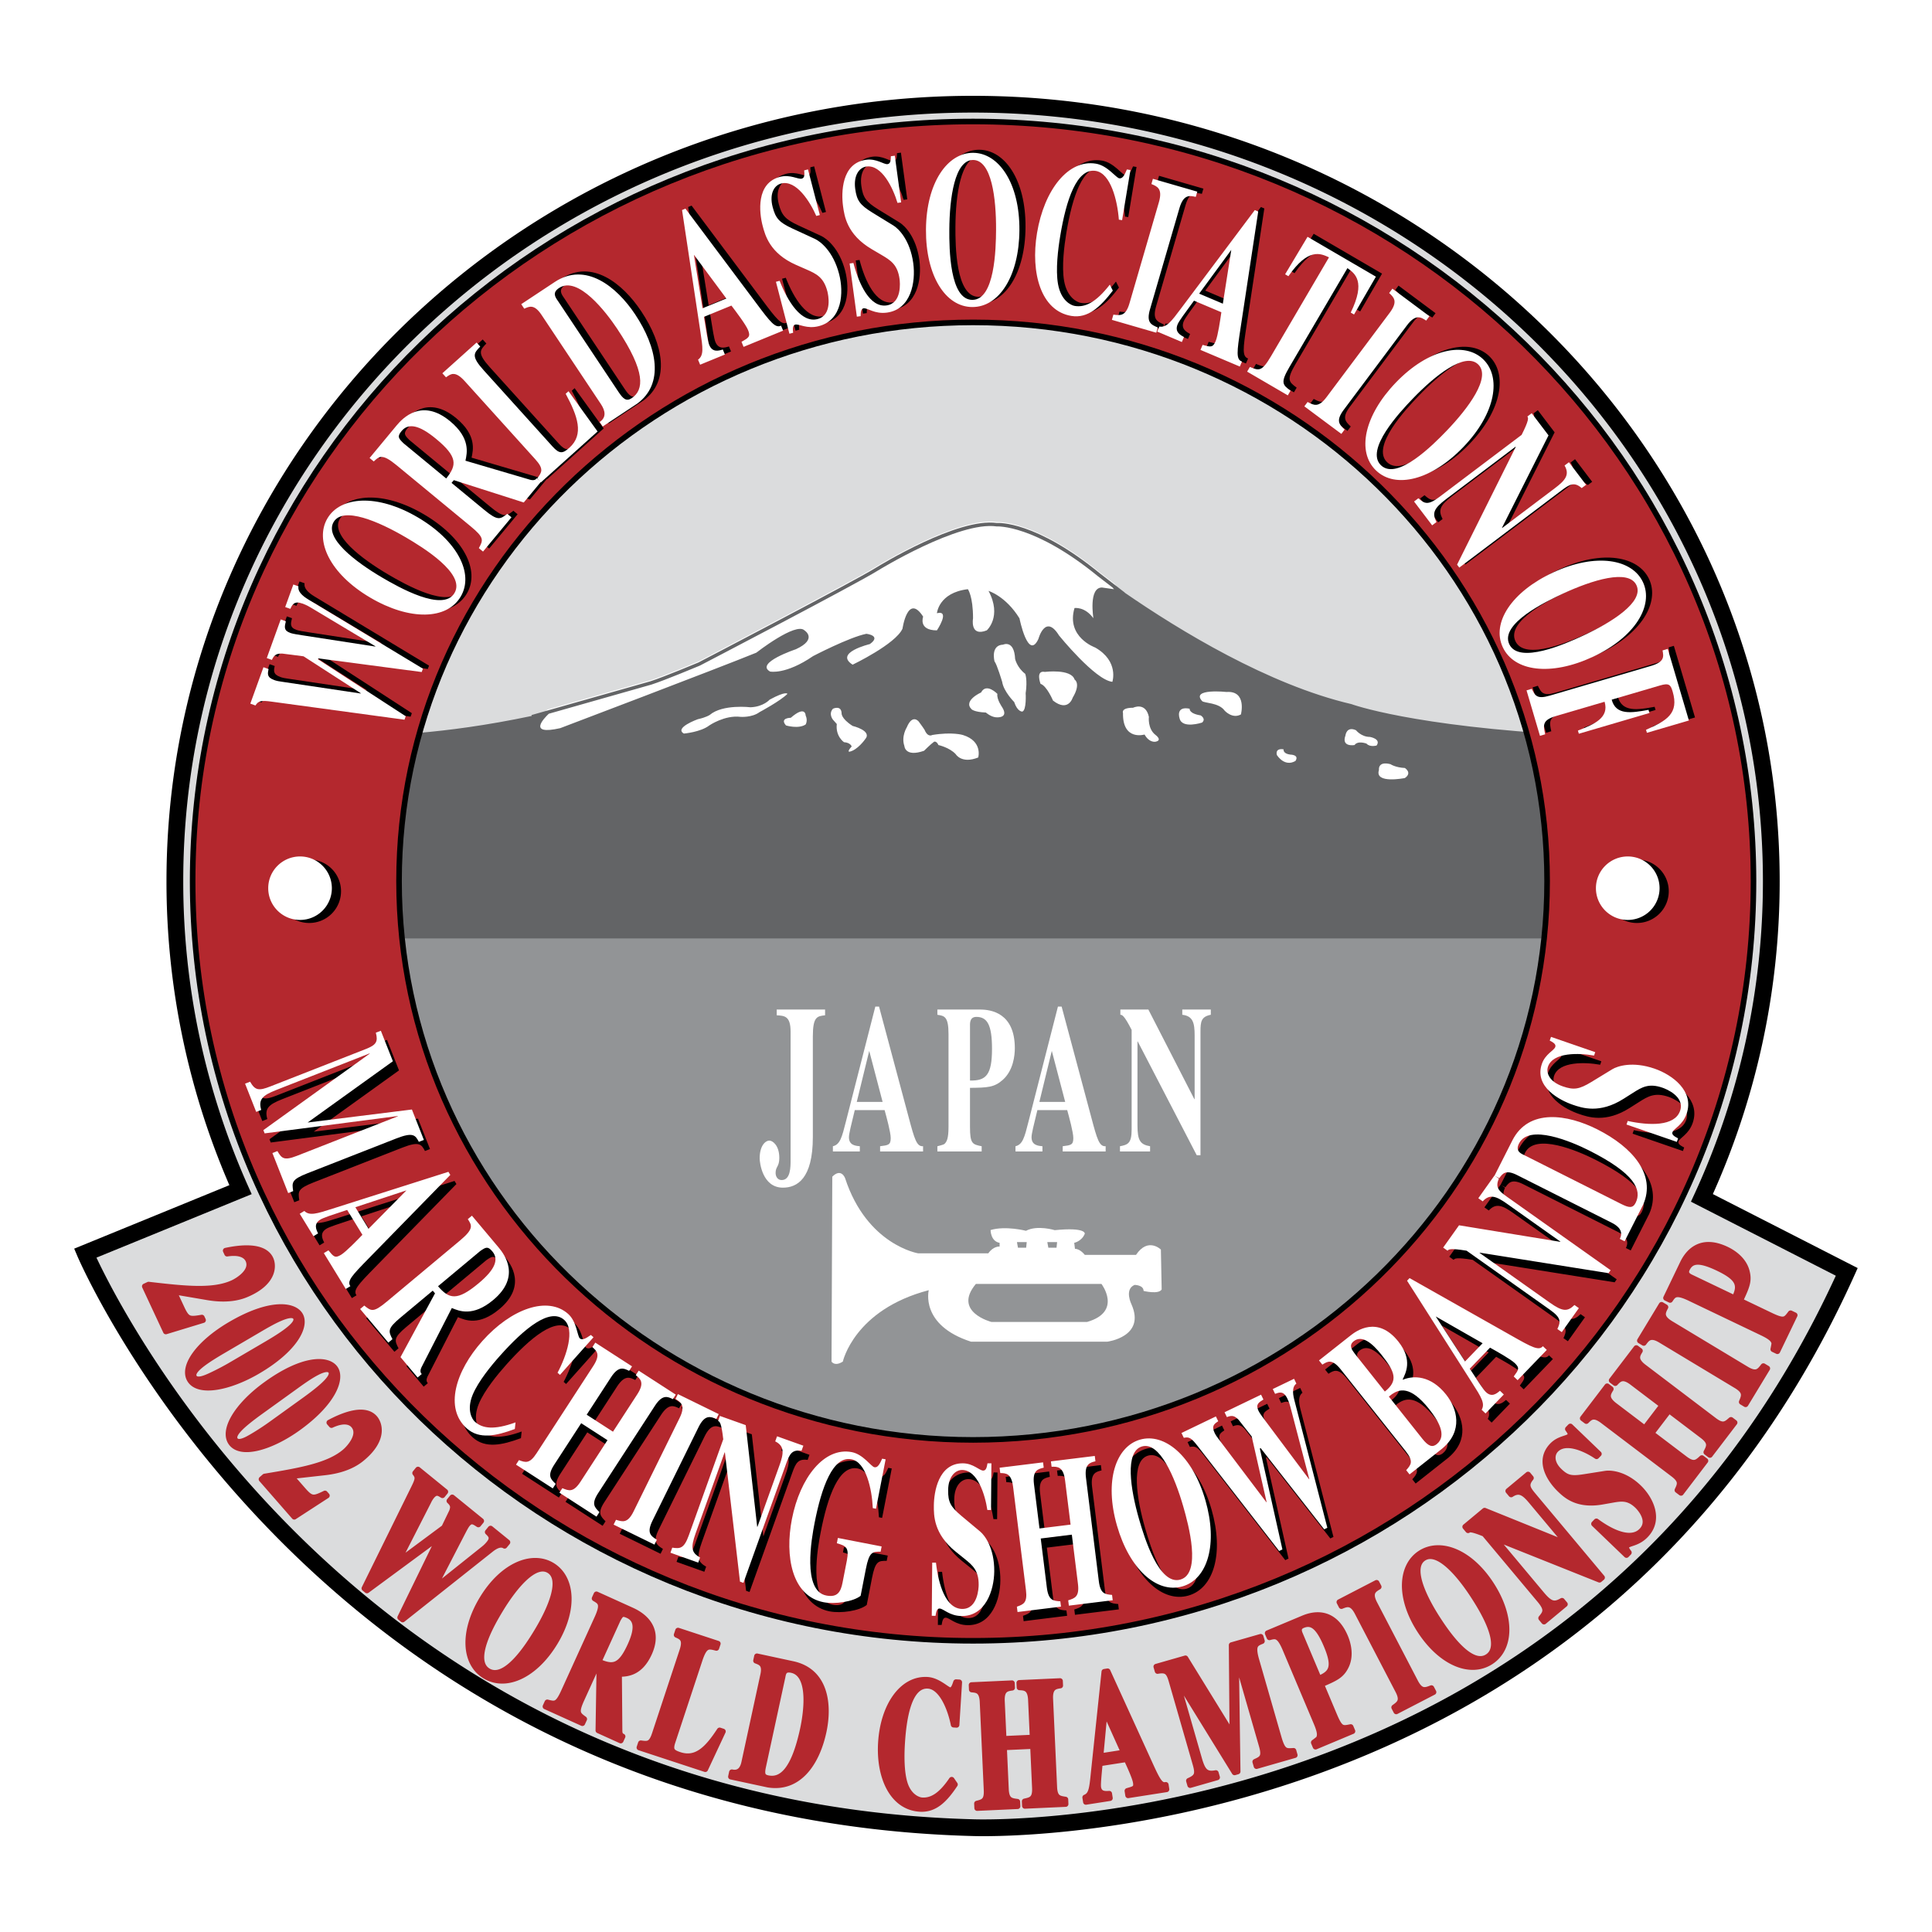 <svg xmlns="http://www.w3.org/2000/svg" width="2500" height="2500" viewBox="0 0 192.756 192.756"><g fill-rule="evenodd" clip-rule="evenodd"><path fill="#fff" d="M0 0h192.756v192.756H0V0z"/><path d="M169.801 119.514a75.331 75.331 0 0 0 6.922-31.602c0-42.742-35.727-77.516-79.639-77.516-43.913 0-79.638 34.773-79.638 77.516a75.318 75.318 0 0 0 6.549 30.781L8.504 125.03s23.711 55.605 88.576 57.316c0 0 61.09 2.396 87.172-55.449l-14.451-7.383z" fill="#dbdcdd" stroke="#000" stroke-width="1.672" stroke-miterlimit="2.613"/><path d="M73.875 71.348c-1.579-.191-3.109.859-3.109.859-.861.667-2.535.811-2.535.811-1.005-.573 1.387-1.432 1.387-1.432.861-.19 1.195-.429 1.195-.429 1.292-1.097 4.065-.763 4.065-.763 1.292-.048 1.913-.763 1.913-.763 1.674-.906 1.77-.573 1.77-.573-.717.716-2.773 1.813-2.773 1.813-.766.572-1.913.477-1.913.477zm6.503.763c-.717.477-1.96.095-1.96.095-.669-.763.478-.764.478-.764 1.482-1.288 1.482-.238 1.482-.238.24.525 0 .907 0 .907zm5.932 1.479s-.766 1.097-1.579 1.24c0 0-.239 0 .239-.525 0 0-.096-.381-.766-.429 0 0-.86-.572-.717-1.812l-.382-.429s-.479-.572 0-1.097c0 0 .812-.381.86.429 0 0-.095.525 1.101 1.288 0-.001 2.008.476 1.244 1.335zm11.288 1.812c-1.674.668-2.249-.333-2.249-.333-.623-.668-1.722-.907-1.722-.907-.192-.429-.431-.334-.431-.334-.335.239-1.004.907-1.004.907-1.913.667-1.961-.477-1.961-.477-.335-.954.239-1.861.239-1.861.574-1.383 1.196-.572 1.196-.572.191.239.574.812.574.812.335.811.766.524.766.524 2.009-.334 3.061 0 3.061 0 2.007.619 1.531 2.241 1.531 2.241zm1.769-4.006c-.527-.048-1.006-.478-1.006-.478-1.195-.047-1.434-.334-1.434-.334-.861-.858.956-1.669.956-1.669.527-1.001 1.627.144 1.627.144-.096.525.479 1.335.479 1.335.716 1.145-.622 1.002-.622 1.002zm2.631-.573s-.479.047-.814-.954c0 0-1.051-1.05-1.195-2.003 0 0-.525-1.765-.766-2.051 0 0-.43-1.622.861-1.67 0 0 1.1-.524 1.195 1.432 0 0 .191.858 1.004 1.479 0 0 .24.524.049 1.956 0-.002.096 1.668-.334 1.811zm5.022-1.384s-.432 1.479-1.961.286c0 0-.623-1.478-1.244-1.669 0 0-.525-1.383.43-1.192 0 0 2.631-.334 2.965.763-.001 0 .669.382-.19 1.812zm2.072-7.917c-.857-1.198-1.889-1.027-1.889-1.027-.857 2.91 2.061 3.937 2.061 3.937 2.402 1.369 1.717 3.423 1.717 3.423-1.717-.171-5.32-4.621-5.32-4.621-1.373-2.225-2.059.342-2.059.342-1.031 2.225-1.889-2.053-1.889-2.053-1.371-2.225-3.088-2.738-3.088-2.738 1.373 2.567-.174 3.936-.174 3.936-1.714.685-1.371-1.198-1.371-1.198 0-2.225-.515-2.909-.515-2.909-2.917.342-3.089 2.396-3.089 2.396 1.373-.342 0 1.711 0 1.711-1.888 0-1.373-1.369-1.373-1.369-1.545-2.396-2.06 1.198-2.06 1.198-.687 1.541-4.976 3.595-4.976 3.595-1.888-1.199 1.716-2.054 1.716-2.054 1.201-.856-.343-1.027-.343-1.027-1.716.342-5.319 2.225-5.319 2.225-2.746 1.882-4.29 1.54-4.29 1.54-1.544-.856 2.574-2.225 2.574-2.225 2.23-1.027.857-1.882.857-1.882-.857-.855-4.805 2.225-4.805 2.225-3.775 1.541-19.562 7.53-19.562 7.53-3.302.749-1.616-.991-1.141-1.438l10.241-2.908c1.318-.422 4.685-1.832 4.827-1.891.168-.087 15.473-8.062 17.738-9.468.08-.049 8.086-4.972 11.882-4.42.074-.001 3.777-.201 10.105 4.975l1.439 1.108c.104.113.162.181.162.181l-1.201-.171c-1.369-.003-.855 3.077-.855 3.077zm6.201 12.306s-.621.144-1.1-.716c0 0-2.201.668-2.152-2.146 0 0-.24-.524 1.004-.524 0 0 1.244-.621 1.578.906 0 0-.143 1.192.67 1.812 0 0 .717.525 0 .668zm4.639-1.908s-2.008.668-2.248-.43c0 0-.43-1.24 1.006-.954 0 0-.096.478 1.1.668-.001.001.571.335.142.716zm3.875-.811c-.861.477-1.627-.382-1.627-.382-.574-.811-2.055-.737-2.248-.954-1.146-1.288 2.439-.906 2.439-.906 2.057-.143 1.436 2.242 1.436 2.242zm5.451 4.627s-.955.715-1.863-.573c0 0-.24-.715.668-.572 0 0-.094.429.67.524-.001 0 .908.001.525.621zm8.084-1.526s-.67.191-1.004-.191c0 0-.861-.334-1.197.143 0 0-1.338.239-.906-.954 0 0 .096-.954 1.051-.524 0 0 .525.667 1.387.667-.001 0 1.147.191.669.859zm2.822 3.243s-3.062.62-2.584-.811c0 0-.143-.906 1.148-.572 0 0 .479.334 1.436.381 0 .001.766.478 0 1.002z" fill="#fff" stroke="#fff" stroke-width=".557" stroke-miterlimit="2.613"/><path d="M156.969 73.331c-16.131-.856-22.137-3.081-22.137-3.081-8.27-1.929-17.143-7.341-22.625-11.123l.008-.012-2.451-1.89c-6.451-5.274-10.152-5.059-10.307-5.046-3.884-.568-11.745 4.264-12.077 4.469-2.254 1.399-17.548 9.369-17.702 9.449-.021.009-3.482 1.458-4.781 1.873l-11.869 3.371.025.087c-9.224 1.947-15.346 1.901-15.346 1.901-9.267 42.956 30.03 63.835 30.03 63.835 28.657 17.114 58.859.514 58.859.514 36.549-21.22 30.373-64.347 30.373-64.347zm-83.094-1.812c-1.579-.191-3.109.858-3.109.858-.861.668-2.535.811-2.535.811-1.005-.573 1.387-1.431 1.387-1.431.861-.191 1.195-.43 1.195-.43 1.292-1.097 4.065-.763 4.065-.763 1.292-.047 1.913-.763 1.913-.763 1.674-.906 1.77-.572 1.77-.572-.717.715-2.773 1.813-2.773 1.813-.766.572-1.913.477-1.913.477zm6.503.763c-.717.477-1.96.095-1.96.095-.669-.763.478-.763.478-.763 1.482-1.288 1.482-.238 1.482-.238.24.524 0 .906 0 .906zm5.932 1.479s-.766 1.097-1.579 1.24c0 0-.239 0 .239-.525 0 0-.096-.381-.766-.429 0 0-.86-.572-.717-1.813l-.382-.429s-.479-.572 0-1.097c0 0 .812-.382.86.429 0 0-.095.525 1.101 1.289 0-.001 2.008.476 1.244 1.335zm11.288 1.812c-1.674.668-2.249-.334-2.249-.334-.623-.667-1.722-.906-1.722-.906-.192-.43-.431-.334-.431-.334-.335.238-1.004.906-1.004.906-1.913.668-1.961-.477-1.961-.477-.335-.954.239-1.86.239-1.86.574-1.383 1.196-.572 1.196-.572.191.238.574.811.574.811.335.811.766.524.766.524 2.009-.333 3.061 0 3.061 0 2.007.62 1.531 2.242 1.531 2.242zm1.769-4.007c-.527-.047-1.006-.477-1.006-.477-1.195-.047-1.434-.334-1.434-.334-.861-.858.956-1.669.956-1.669.527-1.002 1.627.143 1.627.143-.096.525.479 1.335.479 1.335.716 1.145-.622 1.002-.622 1.002zm2.631-.572s-.479.048-.814-.954c0 0-1.051-1.049-1.195-2.003 0 0-.525-1.765-.766-2.051 0 0-.43-1.622.861-1.67 0 0 1.1-.524 1.195 1.432 0 0 .191.858 1.004 1.479 0 0 .24.524.049 1.956 0-.002.096 1.669-.334 1.811zm5.022-1.383s-.432 1.479-1.961.286c0 0-.623-1.479-1.244-1.669 0 0-.525-1.383.43-1.192 0 0 2.631-.334 2.965.763-.001-.001.669.381-.19 1.812zm2.072-7.918c-.857-1.198-1.889-1.027-1.889-1.027-.857 2.909 2.061 3.936 2.061 3.936 2.402 1.369 1.717 3.423 1.717 3.423-1.717-.171-5.32-4.621-5.32-4.621-1.373-2.225-2.059.342-2.059.342-1.031 2.225-1.889-2.054-1.889-2.054-1.371-2.225-3.088-2.738-3.088-2.738 1.373 2.567-.174 3.937-.174 3.937-1.714.684-1.371-1.198-1.371-1.198 0-2.225-.515-2.909-.515-2.909-2.917.342-3.089 2.396-3.089 2.396 1.373-.342 0 1.712 0 1.712-1.888 0-1.373-1.369-1.373-1.369-1.545-2.396-2.06 1.198-2.06 1.198-.687 1.541-4.976 3.594-4.976 3.594-1.888-1.198 1.716-2.054 1.716-2.054 1.201-.856-.343-1.027-.343-1.027-1.716.342-5.319 2.225-5.319 2.225-2.746 1.882-4.29 1.541-4.29 1.541-1.544-.855 2.574-2.225 2.574-2.225 2.23-1.027.857-1.882.857-1.882-.857-.855-4.805 2.225-4.805 2.225-3.775 1.54-19.562 7.53-19.562 7.53-3.302.748-1.616-.991-1.141-1.438l10.241-2.909c1.318-.422 4.685-1.831 4.827-1.891.168-.087 15.473-8.062 17.737-9.468.08-.05 8.086-4.972 11.882-4.42.074-.001 3.777-.202 10.105 4.975l1.439 1.109c.104.112.162.181.162.181l-1.201-.171c-1.368-.003-.854 3.077-.854 3.077zm6.201 12.306s-.621.144-1.1-.715c0 0-2.201.668-2.152-2.147 0 0-.24-.524 1.004-.524 0 0 1.244-.62 1.578.907 0 0-.143 1.192.67 1.812 0-.001.717.524 0 .667zm4.639-1.908s-2.008.668-2.248-.429c0 0-.43-1.24 1.006-.954 0 0-.096.477 1.1.668-.001 0 .571.333.142.715zm3.875-.811c-.861.478-1.627-.382-1.627-.382-.574-.811-2.055-.737-2.248-.954-1.146-1.288 2.439-.906 2.439-.906 2.057-.142 1.436 2.242 1.436 2.242zm5.451 4.627s-.955.715-1.863-.572c0 0-.24-.716.668-.573 0 0-.094.43.67.525-.001 0 .908 0 .525.62zm8.084-1.526s-.67.191-1.004-.19c0 0-.861-.334-1.197.143 0 0-1.338.239-.906-.954 0 0 .094-.954 1.051-.525 0 0 .525.668 1.387.668-.001-.001 1.147.19.669.858zm2.822 3.244s-3.062.62-2.584-.811c0 0-.143-.906 1.148-.572 0 0 .479.334 1.436.381 0 0 .766.477 0 1.002z" fill="#636466"/><path d="M37.967 93.629h121.681s1.219 43.19-55.809 56.877c.001 0-65.567 1.825-65.872-56.877z" fill="#929496"/><path d="M19.22 87.912c0 41.791 34.929 75.79 77.864 75.79 42.934 0 77.863-33.999 77.863-75.79 0-41.79-34.93-75.789-77.863-75.789-42.935 0-77.864 34-77.864 75.789zm20.592 0c0-30.738 25.692-55.746 57.272-55.746s57.271 25.007 57.271 55.746-25.691 55.747-57.271 55.747c-31.581 0-57.272-25.008-57.272-55.747z" fill="#b4282e" stroke="#000" stroke-width=".557" stroke-miterlimit="2.613"/><path d="M30.389 58.194c-.095.455.297.903 1 1.323l11.415 6.893-.12.333-10.318-1.362-.031.087 8.755 5.687-.125.346-13.253-1.802c-1.057-.143-1.306-.092-1.617.382l-.511-.183 1.312-3.633.511.183c-.099.467-.183.828.573 1.1.226.081.463.125.706.156l7.912 1.181.009-.024-5.713-3.687-2.119-.272c-.508 0-.781.055-1.037.633l-.511-.184 1.392-3.855.512.184c-.131.553-.24.919.455 1.169.246.088.771.166 1.187.231l7.286 1.123.009-.024-6.456-3.869c-.191-.11-.398-.241-.828-.395-.838-.301-1.015.124-1.207.529l-.511-.184.812-2.249.511.183zM33.897 51.777c.936-1.584 4.478-.067 7.212 1.539 1.629.957 5.989 3.61 4.845 5.545-1.143 1.935-5.583-.582-7.212-1.539-2.733-1.606-5.782-3.961-4.845-5.545zm-.618-.363c-1.291 2.184.198 5.513 4.28 7.911 3.932 2.311 7.643 2.219 9.013-.101 1.371-2.32-.348-5.601-4.28-7.911-4.082-2.398-7.723-2.084-9.013.101zM40.856 43.911c-.478-.479-.645-.651-.184-1.208.672-.81 1.736-.631 3.427.765 2.177 1.795 2.108 2.626 1.026 3.966l-4.269-3.523zm13.313 3.499c-.101.121-.244.259-.662.152l-6.459-1.902c.168-.782.513-2.252-1.546-3.952-2.812-2.32-4.726-.285-5.314.424l-2.703 3.259.419.345c.545-.521.838-.808 2.279.38l7.401 6.105c1.356 1.119 1.239 1.363.801 2.161l.419.346 2.836-3.421-.418-.346c-.705.543-.94.725-2.279-.38l-3.282-2.708.227-.273 6.979 2.229 1.721-2.075-.419-.344z"/><path d="M60.231 42.744l-5.657 5.08-.363-.402c.446-.605.696-.917-.191-1.899l-7.037-7.795c-.96-1.063-1.391-.735-1.875-.387l-.364-.403 3.416-3.068.364.403c-.642.664-.931.953.349 2.37l6.863 7.601c.698.774 1.03.708 1.685.12 1.478-1.327.819-3.156-.374-5.38l.284-.255 2.9 4.015zM56.276 29.725c-.275-.39-.586-.833.116-1.299 1.887-1.25 4.699 2.429 5.793 4.072 2.872 4.315 2.677 6.11 1.448 6.924-.527.349-.842.09-1.323-.633l-6.034-9.064zm4.464 12.523l3.467-2.296c2.668-1.975 1.979-5.576-.232-8.898-1.851-2.78-4.941-5.261-8.013-3.227l-3.347 2.215.301.452c.476-.211.983-.494 1.716.606l5.926 8.901c.444.668.574 1.337-.118 1.795l.3.452zM70.704 30.452l-.863-5.34 3.238 4.366-2.375.974zm7.833 1.733c-.567.28-1.043-.322-2.476-2.242L69 20.513l-.341.14 1.824 12.093c.254 1.653.364 2.404-.228 2.834l.207.501 2.473-1.014-.207-.501c-.43.13-1.04.31-1.354-.452-.132-.321-.276-1.223-.529-2.806l2.741-1.124c.435.572 1.436 1.895 1.659 2.436.272.662.062.771-.652 1.182l.207.5 3.946-1.618-.209-.499zM82.05 21.241c-.61-1.409-2.001-3.625-3.506-3.236-.663.171-1.201.981-.847 2.345.294 1.133.656 1.532 1.955 2.137l2.272 1.048c.526.245 1.811 1.211 2.404 3.499.479 1.846.321 4.596-2.024 5.201-1.211.312-1.971-.253-2.366-.151-.268.069-.234.463-.198.812l-.369.096-1.344-5.183.37-.096c.805 2.054 2.159 4.234 3.778 3.815 1.53-.395 1.054-2.488.984-2.761-.365-1.406-1.095-1.755-2.092-2.191l-1.029-.451c-2.626-1.158-3.094-2.962-3.345-3.928-.333-1.28-.677-4.235 1.745-4.86 1.021-.263 1.799.275 2.169.179.293-.076.275-.406.236-.822l.383-.099 1.181 4.553-.357.093zM90.152 19.938c-.439-1.472-1.558-3.836-3.098-3.627-.678.091-1.31.833-1.119 2.229.157 1.16.47 1.599 1.688 2.353l2.131 1.309c.493.305 1.654 1.417 1.972 3.757.256 1.891-.226 4.602-2.627 4.926-1.24.167-1.926-.483-2.331-.429-.274.037-.287.433-.292.783l-.378.051-.72-5.305.378-.05c.556 2.133 1.643 4.458 3.3 4.234 1.565-.211 1.342-2.347 1.304-2.625-.195-1.439-.878-1.872-1.817-2.423l-.968-.569c-2.47-1.46-2.721-3.307-2.855-4.295-.179-1.31-.17-4.285 2.309-4.621 1.044-.141 1.754.485 2.132.434.301-.041.322-.371.332-.789l.392-.053.633 4.661-.366.049zM97.699 15.656c1.844.012 2.307 3.829 2.287 6.993-.012 1.886-.123 6.978-2.375 6.964-2.252-.014-2.298-5.107-2.288-6.993.021-3.164.533-6.975 2.376-6.964zm.006-.715c-2.543-.016-4.682 2.939-4.712 7.664-.029 4.551 1.914 7.706 4.612 7.723 2.701.017 4.684-3.113 4.711-7.664.032-4.724-2.07-7.707-4.611-7.723zM111.639 28.691c-1.242 1.619-2.479 2.798-4.143 2.524-3.027-.5-4.084-4.276-3.42-8.274.719-4.341 3.143-7.368 5.871-6.917 1.17.193 1.996 1.406 2.334 1.461.352.058.543-.372.762-.885l.35.058-.828 5.003-.326-.054c-.146-1.935-.822-4.617-2.303-4.861-1.898-.313-2.947 2.875-3.547 6.489-.211 1.282-.475 3.348-.221 4.796.291 1.629 1.264 2.119 1.666 2.186 1.014.167 2.096-.313 3.504-2.124l.301.598zM115.969 32.89l-4.426-1.281.152-.521c.713.093 1.23.153 1.605-1.138l2.932-10.073c.4-1.374-.184-1.587-.746-1.818l.152-.52 4.426 1.281-.152.52c-.605-.13-1.219-.285-1.631 1.13l-2.932 10.073c-.387 1.333.1 1.541.771 1.826l-.151.521zM120.25 28.993l3.203-4.365-.838 5.366-2.365-1.001zm4.271 6.776c-.6-.207-.506-.967-.143-3.333l1.764-11.638-.338-.144-7.346 9.792c-1 1.342-1.459 1.949-2.182 1.831l-.213.498 2.461 1.042.213-.499c-.395-.215-.951-.521-.629-1.278.135-.319.678-1.055 1.629-2.348l2.727 1.155c-.102.709-.342 2.35-.57 2.889-.281.658-.508.586-1.303.367l-.211.499 3.928 1.663.213-.496zM129.096 39.142l-4.059-2.368.275-.467c.895.372 1.189.494 2.111-1.078l5.781-9.858c-.84-.389-2.064-.979-4.047 1.882l-.33-.192 2.238-3.74 6.822 3.979-2.184 3.773-.328-.192c1.527-3.125.41-3.902-.33-4.435l-5.781 9.859c-.934 1.59-.682 1.787.105 2.37l-.273.467zM134.438 42.987l-3.693-2.751.326-.434c.635.338 1.098.575 1.904-.502l6.291-8.405c.857-1.146.387-1.55-.059-1.963l.326-.434 3.693 2.75-.326.434c-.521-.334-1.041-.694-1.926.487l-6.291 8.405c-.832 1.112-.449 1.478.08 1.98l-.325.433zM148.082 36.049c1.332 1.273-.965 4.362-3.162 6.645-1.309 1.36-4.9 4.98-6.525 3.425-1.625-1.555 1.852-5.284 3.162-6.645 2.195-2.283 5.195-4.699 6.525-3.425zm.496-.517c-1.834-1.755-5.424-1.076-8.705 2.333-3.158 3.284-3.924 6.906-1.977 8.771 1.949 1.864 5.547.951 8.705-2.333 3.282-3.409 3.813-7.016 1.977-8.771zM142.125 49.407c.598.537.941.738 2.086-.125l8.213-6.199c.75-1.489.676-1.696.572-1.832l.432-.327 1.678 2.21-4.641 9.219.016.021 5.25-3.962c1.041-.785 1.516-1.343.977-2.269l.434-.327 1.709 2.252-.434.326c-.729-.636-1.174-.398-2.006.229l-10.207 7.703-.223-.293 5.855-11.749-.016-.021-6.932 5.231c-1.246.941-1.41 1.41-.961 2.29l-.432.326-1.805-2.377.435-.326zM163.883 58.085c.775 1.668-2.488 3.715-5.365 5.048-1.713.794-6.379 2.869-7.328.832-.947-2.037 3.65-4.254 5.365-5.048 2.877-1.333 6.55-2.499 7.328-.832zm.65-.301c-1.072-2.299-4.664-2.966-8.961-.976-4.139 1.917-6.17 5.016-5.033 7.458 1.139 2.442 4.822 2.893 8.961.976 4.297-1.99 6.104-5.159 5.033-7.458zM167.002 64.436l2.109 7.145-4.189 1.23-.09-.302c2.088-.914 3.299-1.64 2.66-3.808-.201-.68-.352-.882-1.248-.619l-4.836 1.42c.42 1.575 1.955 1.329 3.676 1.016l.092.315-7.045 2.069-.094-.315c1.67-.641 3.131-1.29 2.662-2.876l-4.855 1.426c-1.377.404-1.27.92-1.072 1.82l-.521.153-1.338-4.536.52-.153c.338.682.516 1.054 1.809.674l10.088-2.963c1.377-.404 1.266-.933 1.152-1.543l.52-.153z"/><path d="M29.779 58.498c-.095.455.297.903 1 1.323l11.415 6.893-.12.334-10.318-1.361-.032.086 8.756 5.687-.125.346-13.254-1.803c-1.057-.142-1.306-.092-1.616.383l-.511-.184 1.312-3.633.511.184c-.1.467-.184.827.573 1.1.225.081.462.125.705.156l7.912 1.181.009-.025-5.713-3.686-2.119-.272c-.508-.001-.782.054-1.037.632l-.511-.184 1.392-3.855.512.184c-.131.554-.24.919.455 1.169.246.087.772.165 1.187.23l7.285 1.124.009-.025-6.455-3.869c-.191-.111-.398-.241-.828-.396-.838-.301-1.015.125-1.207.53l-.511-.183.812-2.249.512.183zM33.287 52.081c.936-1.584 4.479-.067 7.212 1.539 1.629.957 5.989 3.609 4.846 5.545-1.143 1.935-5.583-.582-7.212-1.539-2.735-1.606-5.782-3.96-4.846-5.545zm-.619-.363c-1.29 2.185.199 5.514 4.28 7.912 3.932 2.31 7.643 2.218 9.013-.101 1.371-2.32-.349-5.602-4.28-7.912-4.081-2.398-7.723-2.083-9.013.101zM40.247 44.215c-.478-.479-.645-.651-.184-1.208.672-.81 1.736-.63 3.427.765 2.177 1.795 2.109 2.625 1.026 3.965l-4.269-3.522zm13.312 3.499c-.101.122-.243.259-.662.152l-6.459-1.902c.168-.781.514-2.252-1.546-3.951-2.813-2.32-4.726-.285-5.314.423l-2.703 3.259.418.345c.545-.522.839-.808 2.279.38l7.401 6.105c1.356 1.119 1.239 1.363.802 2.161l.418.345 2.837-3.42-.418-.346c-.705.543-.939.725-2.279-.38l-3.282-2.707.227-.273 6.978 2.228 1.721-2.075-.418-.344z" fill="#fff"/><path d="M59.621 43.048l-5.656 5.08-.364-.402c.446-.605.696-.917-.191-1.899l-7.038-7.795c-.959-1.063-1.391-.734-1.874-.388l-.364-.402 3.416-3.067.364.402c-.642.664-.93.952.349 2.369l6.864 7.602c.698.773 1.029.708 1.686.12 1.478-1.328.819-3.156-.375-5.381l.284-.254 2.899 4.015zM55.667 30.029c-.275-.39-.587-.834.116-1.299 1.887-1.25 4.699 2.429 5.793 4.072 2.873 4.315 2.676 6.11 1.447 6.924-.526.349-.841.089-1.322-.633l-6.034-9.064zm4.463 12.523l3.467-2.296c2.668-1.975 1.978-5.576-.233-8.898-1.851-2.781-4.941-5.261-8.012-3.227l-3.348 2.216.301.451c.477-.211.983-.494 1.716.607l5.925 8.901c.445.668.574 1.337-.118 1.795l.302.451zM70.094 30.756l-.863-5.34 3.238 4.367-2.375.973zm7.833 1.733c-.568.28-1.043-.322-2.476-2.242l-7.062-9.43-.341.14 1.823 12.093c.254 1.653.365 2.405-.227 2.835l.207.501 2.473-1.014-.207-.501c-.43.13-1.04.309-1.354-.453-.132-.32-.276-1.222-.53-2.806l2.741-1.124c.435.571 1.436 1.895 1.659 2.437.272.661.062.771-.653 1.181l.207.501 3.946-1.618-.206-.5zM81.44 21.545c-.611-1.409-2.001-3.625-3.506-3.236-.663.171-1.201.981-.847 2.345.294 1.133.656 1.532 1.955 2.137l2.271 1.048c.526.245 1.811 1.212 2.405 3.499.479 1.846.321 4.595-2.025 5.201-1.211.312-1.969-.253-2.365-.15-.268.069-.234.463-.198.812l-.37.095-1.344-5.182.37-.096c.804 2.054 2.159 4.234 3.778 3.816 1.53-.395 1.055-2.489.984-2.761-.365-1.406-1.095-1.755-2.092-2.191l-1.029-.451c-2.626-1.158-3.094-2.963-3.345-3.928-.332-1.28-.677-4.235 1.745-4.86 1.021-.263 1.799.274 2.169.179.293-.076.275-.407.235-.822l.383-.099 1.181 4.553-.355.091zM89.542 20.242c-.438-1.472-1.557-3.835-3.097-3.628-.679.091-1.309.833-1.12 2.229.158 1.16.47 1.599 1.688 2.353l2.131 1.309c.494.305 1.655 1.417 1.973 3.758.256 1.89-.226 4.601-2.627 4.926-1.24.167-1.926-.483-2.331-.429-.274.037-.287.432-.292.783l-.379.051-.72-5.305.378-.051c.556 2.134 1.643 4.458 3.299 4.234 1.567-.212 1.343-2.347 1.305-2.626-.195-1.439-.879-1.871-1.817-2.422l-.968-.569c-2.471-1.46-2.722-3.307-2.856-4.295-.178-1.31-.17-4.285 2.309-4.62 1.044-.141 1.755.484 2.132.434.3-.041.322-.372.333-.788l.392-.053.632 4.66-.365.049zM97.09 15.961c1.844.012 2.307 3.829 2.287 6.993-.014 1.885-.123 6.978-2.375 6.964-2.253-.014-2.299-5.108-2.288-6.993.02-3.165.532-6.976 2.376-6.964zm.004-.715c-2.542-.016-4.681 2.94-4.71 7.664-.029 4.551 1.914 7.706 4.614 7.723 2.698.017 4.68-3.113 4.709-7.664.029-4.725-2.072-7.707-4.613-7.723zM111.027 28.996c-1.242 1.619-2.479 2.798-4.141 2.524-3.029-.499-4.086-4.276-3.422-8.274.721-4.34 3.145-7.367 5.873-6.917 1.17.192 1.996 1.406 2.334 1.461.35.058.541-.372.76-.885l.352.058-.83 5.003-.324-.053c-.146-1.936-.822-4.617-2.305-4.861-1.896-.313-2.945 2.875-3.545 6.488-.213 1.283-.475 3.349-.221 4.796.289 1.629 1.264 2.12 1.666 2.186 1.014.167 2.094-.314 3.504-2.125l.299.599zM115.359 33.194l-4.426-1.282.15-.521c.715.094 1.232.154 1.607-1.137l2.932-10.074c.398-1.374-.184-1.587-.746-1.818l.15-.521 4.428 1.281-.152.521c-.605-.13-1.219-.285-1.631 1.13l-2.932 10.073c-.389 1.333.1 1.541.771 1.826l-.151.522zM119.641 29.297l3.203-4.365-.84 5.366-2.363-1.001zm4.269 6.776c-.6-.207-.504-.967-.141-3.332l1.764-11.638-.34-.144-7.344 9.792c-1.002 1.342-1.459 1.948-2.182 1.831l-.213.499 2.461 1.042.211-.499c-.395-.214-.951-.521-.629-1.278.137-.32.68-1.055 1.629-2.348l2.729 1.155c-.102.71-.342 2.351-.572 2.889-.279.659-.506.585-1.301.368l-.211.499 3.928 1.663.211-.499zM128.486 39.446l-4.059-2.368.275-.467c.895.372 1.189.493 2.111-1.078l5.781-9.858c-.84-.389-2.064-.979-4.049 1.882l-.328-.192 2.238-3.74 6.82 3.979-2.182 3.774-.33-.193c1.527-3.125.412-3.902-.328-4.435l-5.783 9.859c-.932 1.59-.68 1.787.105 2.371l-.271.466zM133.828 43.291l-3.693-2.75.324-.435c.635.338 1.1.574 1.904-.502l6.293-8.405c.857-1.146.387-1.55-.059-1.963l.324-.435 3.693 2.75-.324.434c-.521-.335-1.043-.694-1.926.486l-6.291 8.405c-.832 1.112-.449 1.479.08 1.979l-.325.436zM147.473 36.353c1.33 1.273-.967 4.362-3.162 6.646-1.309 1.36-4.9 4.981-6.527 3.426-1.625-1.555 1.854-5.285 3.162-6.645 2.197-2.284 5.197-4.7 6.527-3.427zm.496-.516c-1.834-1.755-5.424-1.077-8.705 2.332-3.158 3.284-3.924 6.907-1.977 8.771 1.949 1.864 5.545.952 8.705-2.333 3.279-3.408 3.811-7.015 1.977-8.77zM141.514 49.711c.6.537.943.738 2.086-.125l8.213-6.199c.752-1.489.676-1.695.574-1.832l.432-.327 1.678 2.209-4.643 9.219.018.021 5.25-3.963c1.039-.784 1.516-1.342.975-2.269l.436-.327 1.709 2.252-.434.327c-.73-.637-1.176-.399-2.008.229l-10.205 7.703-.223-.293 5.855-11.749-.016-.021-6.932 5.231c-1.246.942-1.41 1.41-.961 2.29l-.432.327-1.805-2.377.433-.326zM163.271 58.39c.777 1.667-2.486 3.715-5.363 5.048-1.715.794-6.379 2.868-7.328.831-.947-2.037 3.648-4.254 5.365-5.048 2.877-1.333 6.551-2.499 7.326-.831zm.651-.301c-1.07-2.3-4.664-2.967-8.959-.977-4.139 1.917-6.17 5.016-5.033 7.458 1.139 2.442 4.822 2.893 8.961.976 4.295-1.99 6.101-5.159 5.031-7.457zM166.393 64.74l2.109 7.144-4.189 1.23-.09-.302c2.086-.914 3.299-1.64 2.66-3.807-.201-.681-.352-.882-1.25-.619l-4.834 1.42c.418 1.574 1.955 1.329 3.674 1.015l.094.315-7.045 2.069-.094-.315c1.668-.64 3.131-1.289 2.662-2.876l-4.857 1.426c-1.375.404-1.27.921-1.07 1.821l-.521.153-1.34-4.536.521-.153c.338.682.516 1.054 1.809.674l10.088-2.963c1.375-.404 1.266-.933 1.152-1.543l.521-.153z" fill="#fff"/><path d="M29.362 119.946l-1.575-3.995.501-.196c.405.676.603 1 1.924.482l10.094-3.955-.01-.024-13.282 1.731-.128-.325 10.61-7.631-.009-.024-9.312 3.65c-1.401.548-1.797.953-1.504 1.992l-.5.196-1.11-2.817.501-.196c.51.885.872.923 2.034.468l9.513-3.728c1.041-.408 1.236-.735 1-1.628l.5-.197 1.199 3.045-8.504 6.111 10.401-1.297 1.195 3.033-.5.196c-.346-.643-.537-1.012-2.259-.337l-8.854 3.469c-1.602.629-1.558.916-1.425 1.781l-.5.196zM36.063 121.356l5.099-1.68-3.78 3.832-1.319-2.152zm-.496 7.878c-.361-.507.155-1.063 1.816-2.757l8.154-8.344-.189-.309-11.565 3.678c-1.58.508-2.299.732-2.811.227l-.459.279 1.371 2.241.46-.28c-.194-.396-.463-.961.235-1.386.294-.179 1.155-.46 2.667-.956l1.519 2.482c-.492.514-1.635 1.693-2.131 1.996-.606.368-.746.181-1.257-.447l-.459.278 2.189 3.576.46-.278zM48.52 125.728c.553-.378.751-.509 1.209.036.666.793.297 1.792-1.369 3.184-2.146 1.791-2.941 1.578-4.048.293l4.208-3.513zm-5.835 12.273c-.1-.119-.208-.281-.027-.668l3.03-5.92c.729.303 2.099.896 4.128-.798 2.772-2.314 1.14-4.526.557-5.221l-2.68-3.193-.413.345c.409.62.634.955-.785 2.14l-7.294 6.089c-1.336 1.114-1.553.958-2.25.394l-.413.345 2.813 3.352.412-.344c-.4-.778-.534-1.038.786-2.141l3.234-2.699.225.268-3.442 6.363 1.706 2.033.413-.345zM51.976 143.484c-1.894.704-3.55 1.044-4.791-.056-2.257-2.002-1.134-5.715 1.54-8.714 2.903-3.256 6.529-4.521 8.563-2.715.873.772.917 2.22 1.17 2.444.261.231.649-.028 1.104-.343l.262.231-3.346 3.753-.243-.215c.906-1.696 1.764-4.294.659-5.274-1.414-1.254-3.979.864-6.396 3.574-.857.963-2.172 2.554-2.729 3.898-.623 1.516-.072 2.436.229 2.701.756.67 1.912.834 4.046.056l-.068.66zM60.123 152.229l-3.7-2.391.292-.449c.647.264 1.096.452 1.81-.646l2.692-4.143-2.623-1.694-2.691 4.142c-.714 1.099-.358 1.432.148 1.912l-.293.45-3.666-2.37.292-.45c.658.247 1.066.382 1.756-.681l5.664-8.717c.76-1.171.316-1.51-.094-1.876l.293-.45 3.667 2.369-.292.451c-.515-.256-1.038-.544-1.812.645l-2.421 3.729 2.622 1.695 2.422-3.729c.772-1.189.295-1.548-.148-1.911l.292-.451 3.7 2.392-.292.449c-.502-.248-1.028-.51-1.788.66l-5.664 8.717c-.702 1.082-.368 1.399.126 1.898l-.292.449zM65.904 155.02l-4.073-1.996.238-.481c.675.211 1.167.357 1.755-.837l4.591-9.323c.626-1.271.098-1.578-.409-1.898l.237-.481 4.073 1.995-.237.481c-.566-.229-1.134-.483-1.779.826l-4.591 9.323c-.607 1.232-.17 1.52.433 1.909l-.238.482zM67.681 155.321c.783.119 1.175.101 1.653-1.232l3.435-9.58c-.184-1.638-.358-1.769-.517-1.825l.182-.505 2.575.919 1.144 10.139.025.01 2.195-6.123c.435-1.213.527-1.932-.418-2.406l.181-.505 2.625.936-.181.506c-.945-.132-1.185.307-1.532 1.277l-4.268 11.902-.342-.122-1.506-12.89-.024-.009-2.897 8.083c-.521 1.455-.403 1.93.443 2.414l-.182.505-2.771-.988.18-.506zM88.468 155.726c-.818-.006-1.136-.002-1.472 1.726l-.521 2.675c-.75.599-2.583.855-3.691.641-3.183-.616-3.881-4.621-3.167-8.287.809-4.15 3.23-7.223 5.979-6.689 1.146.222 1.925 1.444 2.256 1.508.344.067.545-.354.774-.854l.344.066-.961 4.929-.318-.062c-.088-1.919-.678-4.591-2.129-4.872-1.845-.357-2.979 2.746-3.684 6.369-.292 1.496-1.237 6.756 1.168 7.223 1.121.217 1.447-.375 1.624-1.281l.431-2.213c.262-1.348-.137-1.469-.998-1.724l.103-.526 4.365.846-.103.525zM99.117 151.563c-.221-1.504-.979-3.979-2.508-3.99-.674-.007-1.393.631-1.404 2.027-.009 1.158.233 1.632 1.314 2.543l1.894 1.582c.438.368 1.412 1.621 1.393 3.96-.016 1.889-.865 4.479-3.252 4.459-1.232-.011-1.809-.745-2.211-.748-.272-.003-.341.383-.395.726l-.376-.002.044-5.301.375.003c.241 2.17.973 4.601 2.62 4.614 1.556.013 1.638-2.111 1.64-2.391.014-1.438-.592-1.957-1.429-2.63l-.863-.693c-2.203-1.778-2.187-3.624-2.179-4.611.011-1.31.438-4.224 2.9-4.204 1.038.01 1.641.723 2.016.726.299.003.367-.318.436-.726l.387.003-.037 4.657-.365-.004zM111.625 160.568l-4.375.542-.066-.532c.666-.213 1.133-.356.971-1.655l-.609-4.898-3.102.383.609 4.898c.162 1.3.648 1.326 1.346 1.369l.066.532-4.336.537-.066-.533c.664-.233 1.062-.391.906-1.647l-1.283-10.309c-.172-1.384-.73-1.357-1.281-1.376l-.066-.532 4.336-.536.066.532c-.559.134-1.145.25-.969 1.655l.549 4.408 3.1-.384-.549-4.408c-.174-1.405-.771-1.375-1.346-1.369l-.066-.532 4.375-.541.066.532c-.545.133-1.117.268-.943 1.652l1.281 10.308c.16 1.278.621 1.308 1.32 1.371l.066.533zM114.551 145.225c1.744-.5 3.252 2.999 4.119 6.011.516 1.794 1.838 6.663-.293 7.273-2.133.609-3.602-4.216-4.119-6.01-.867-3.013-1.451-6.774.293-7.274zm-.196-.681c-2.406.688-3.598 4.09-2.303 8.586 1.246 4.332 3.965 6.791 6.52 6.06s3.551-4.255 2.303-8.587c-1.295-4.497-4.115-6.748-6.52-6.059zM129.949 138.957c-.379.254-.412.842-.207 1.624l3.297 12.76-.314.15-6.34-8.1-.082.04 2.252 10.067-.326.157-8.107-10.442c-.648-.832-.857-.97-1.404-.85l-.234-.482 3.434-1.653.234.483c-.393.261-.701.456-.355 1.171.104.213.242.409.391.599l4.768 6.309.023-.012-1.488-6.553-1.307-1.659c-.357-.351-.588-.502-1.168-.271l-.232-.482 3.643-1.755.234.483c-.475.3-.805.482-.486 1.139.113.232.43.651.678.985l4.365 5.834.023-.012-1.885-7.195c-.059-.21-.115-.445-.311-.851-.385-.793-.801-.615-1.219-.463l-.232-.482 2.125-1.023.23.484zM139.178 140.252l.305-.241c.701-.471 1.795-.926 3.707 1.48.814 1.025 1.871 2.627.754 3.511-.428.337-.824.212-1.426-.545l-3.34-4.205zm-3.395-4.273c-.297-.395-.635-.84-.115-1.25.822-.65 1.834.165 2.77 1.344 1.363 1.715 1.701 2.598.34 3.674l-2.995-3.768zm5.457 12.034l3.273-2.586c2.09-1.761 1.492-3.972.369-5.385-1.521-1.918-3.258-1.916-4.299-1.477l-.027-.033c.254-.557 1.055-1.901-.428-3.769-2.086-2.623-4.213-1.053-4.781-.604l-3.141 2.482.334.42c.508-.319.961-.622 1.844.487l6.467 8.142c.814 1.026.543 1.35.055 1.901l.334.422zM146.777 136.746l-2.924-4.491 4.676 2.673-1.752 1.818zm7.766-1.524c-.4.478-1.07.121-3.135-1.051l-10.164-5.743-.252.261 6.508 10.22c.893 1.396 1.295 2.031.934 2.653l.387.372 1.824-1.893-.387-.372c-.336.287-.814.69-1.404.125-.248-.238-.74-.997-1.605-2.329l2.021-2.097c.623.345 2.059 1.147 2.477 1.549.512.49.365.674-.113 1.325l.387.372 2.912-3.021-.39-.371zM155.988 133.509c.328-.72.416-1.103-.742-1.922l-8.314-5.891c-1.631-.269-1.805-.137-1.9 0l-.439-.311 1.584-2.225 10.096 1.649.016-.021-5.314-3.766c-1.053-.746-1.723-1.03-2.436-.251l-.438-.311 1.613-2.266.439.31c-.383.871-.023 1.221.818 1.816l10.33 7.321-.209.295-12.85-2.046-.016.021 7.018 4.972c1.262.896 1.754.91 2.449.229l.439.312-1.705 2.393-.439-.308zM152.701 116.169c-.428-.201-.914-.432-.539-1.17 1.006-1.985 5.23-.189 6.977.69 4.592 2.313 5.307 3.948 4.652 5.241-.281.554-.68.483-1.447.096l-9.643-4.857zm9.996 8.586l1.848-3.647c1.32-2.986-1.045-5.742-4.58-7.522-2.957-1.49-6.83-2.124-8.469 1.107l-1.783 3.521.48.242c.305-.411.602-.899 1.771-.31l9.469 4.771c.711.358 1.15.869.783 1.597l.481.241zM159.648 106.229c-1.5-.271-4.094-.345-4.594 1.098-.221.635.156 1.518 1.479 1.974 1.098.379 1.625.301 2.836-.431l2.107-1.284c.49-.296 1.992-.817 4.207-.053 1.791.617 3.98 2.249 3.199 4.497-.402 1.161-1.285 1.473-1.416 1.852-.09.257.256.444.564.604l-.123.354-5.023-1.732.123-.354c2.139.464 4.684.549 5.221-1.004.51-1.466-1.482-2.223-1.746-2.313-1.363-.47-2.051-.064-2.957.513l-.936.594c-2.391 1.515-4.141.911-5.076.588-1.24-.428-3.873-1.761-3.068-4.083.34-.979 1.209-1.32 1.332-1.675.098-.281-.186-.447-.551-.642l.127-.367 4.412 1.523-.117.341z"/><path d="M28.751 119.035l-1.574-3.996.5-.196c.405.676.603 1.001 1.925.483l10.094-3.956-.01-.023-13.282 1.73-.128-.325 10.611-7.631-.01-.024-9.312 3.649c-1.402.549-1.797.954-1.504 1.993l-.5.195-1.111-2.816.501-.196c.51.885.872.923 2.033.468l9.514-3.728c1.041-.408 1.236-.735.999-1.629l.501-.196 1.2 3.045-8.504 6.111 10.402-1.297 1.194 3.033-.5.196c-.346-.643-.537-1.012-2.26-.337l-8.853 3.469c-1.602.628-1.558.916-1.425 1.781l-.501.197zM35.454 120.444l5.097-1.68-3.78 3.832-1.317-2.152zm-.497 7.879c-.361-.508.155-1.064 1.817-2.758l8.154-8.343-.189-.31-11.564 3.678c-1.581.507-2.299.732-2.812.227l-.459.279 1.372 2.241.458-.28c-.193-.397-.461-.961.236-1.386.294-.179 1.155-.461 2.667-.956l1.521 2.482c-.494.513-1.637 1.693-2.132 1.995-.606.369-.747.182-1.257-.447l-.459.28 2.189 3.576.458-.278zM47.911 124.815c.553-.378.751-.509 1.209.036.666.794.297 1.792-1.37 3.184-2.145 1.79-2.94 1.578-4.047.292l4.208-3.512zm-5.835 12.274c-.1-.119-.208-.281-.028-.668l3.031-5.92c.729.302 2.098.896 4.128-.798 2.772-2.313 1.14-4.526.558-5.221l-2.681-3.193-.412.345c.409.62.634.955-.786 2.14l-7.292 6.089c-1.337 1.115-1.553.958-2.25.394l-.413.345 2.813 3.352.412-.344c-.4-.779-.534-1.039.786-2.141l3.234-2.699.225.268-3.442 6.363 1.707 2.033.41-.345zM51.367 142.572c-1.895.704-3.551 1.044-4.791-.056-2.258-2.002-1.134-5.715 1.541-8.714 2.902-3.256 6.528-4.52 8.563-2.716.872.773.917 2.222 1.169 2.444.261.232.649-.027 1.104-.342l.261.231-3.346 3.753-.242-.215c.905-1.696 1.765-4.295.66-5.273-1.416-1.255-3.98.863-6.397 3.574-.857.961-2.172 2.553-2.729 3.897-.622 1.516-.071 2.435.229 2.701.755.67 1.911.834 4.045.056l-.067.66zM59.513 151.318l-3.699-2.391.292-.451c.646.265 1.096.453 1.811-.646l2.691-4.143-2.622-1.694-2.692 4.143c-.714 1.099-.358 1.43.148 1.91l-.292.451-3.668-2.37.293-.45c.658.247 1.065.382 1.756-.681l5.664-8.717c.76-1.171.315-1.509-.094-1.876l.292-.45 3.667 2.37-.293.449c-.513-.255-1.038-.542-1.81.646l-2.422 3.728 2.622 1.695 2.423-3.729c.772-1.188.295-1.549-.148-1.912l.292-.45 3.699 2.392-.292.45c-.503-.248-1.027-.512-1.788.66l-5.663 8.716c-.702 1.081-.369 1.399.126 1.898l-.293.452zM65.294 154.106l-4.073-1.995.238-.481c.675.212 1.167.357 1.755-.837l4.592-9.323c.626-1.271.098-1.578-.409-1.898l.237-.482 4.073 1.996-.236.481c-.567-.229-1.135-.483-1.78.826l-4.591 9.323c-.606 1.233-.169 1.519.432 1.909l-.238.481zM67.071 154.409c.784.119 1.176.1 1.654-1.233l3.434-9.579c-.184-1.639-.357-1.769-.516-1.825l.181-.505 2.577.919 1.143 10.139.024.01 2.195-6.123c.435-1.213.527-1.933-.419-2.406l.182-.505 2.625.936-.181.506c-.944-.132-1.185.307-1.533 1.277l-4.266 11.902-.342-.122-1.506-12.89-.025-.009-2.897 8.083c-.521 1.454-.402 1.93.443 2.413l-.181.506-2.772-.988.18-.506zM87.859 154.813c-.818-.006-1.136-.001-1.473 1.726l-.521 2.676c-.75.598-2.583.854-3.691.64-3.182-.617-3.881-4.621-3.167-8.287.808-4.15 3.229-7.223 5.979-6.689 1.146.223 1.924 1.444 2.255 1.508.344.066.544-.354.774-.855l.344.067-.96 4.929-.319-.062c-.088-1.919-.677-4.591-2.128-4.872-1.845-.357-2.979 2.746-3.684 6.369-.292 1.495-1.237 6.756 1.168 7.222 1.12.218 1.447-.375 1.623-1.28l.432-2.213c.263-1.348-.137-1.469-.998-1.723l.102-.527 4.366.847-.102.524zM98.508 150.651c-.221-1.504-.979-3.979-2.508-3.991-.674-.005-1.393.633-1.404 2.027-.01 1.159.232 1.634 1.314 2.543l1.894 1.583c.438.368 1.412 1.621 1.393 3.96-.016 1.889-.867 4.479-3.253 4.459-1.231-.011-1.809-.745-2.211-.749-.272-.002-.34.385-.395.727l-.375-.002.044-5.302.375.003c.242 2.17.974 4.602 2.62 4.615 1.556.014 1.638-2.111 1.64-2.391.012-1.438-.592-1.957-1.43-2.629l-.863-.695c-2.203-1.777-2.187-3.623-2.178-4.61.011-1.309.437-4.224 2.9-4.203 1.036.009 1.642.721 2.017.725.299.002.365-.319.434-.726l.391.003-.039 4.656-.366-.003zM111.016 159.656l-4.375.541-.066-.532c.666-.212 1.133-.356.971-1.655l-.609-4.897-3.102.383.609 4.898c.162 1.299.648 1.325 1.346 1.369l.066.532-4.336.536-.066-.532c.664-.233 1.062-.392.906-1.647l-1.283-10.308c-.172-1.385-.73-1.358-1.281-1.377l-.066-.532 4.336-.536.066.531c-.559.135-1.145.251-.971 1.656l.549 4.408 3.102-.384-.549-4.408c-.174-1.405-.771-1.375-1.346-1.369l-.066-.532 4.375-.541.066.532c-.545.133-1.117.268-.943 1.651l1.281 10.309c.158 1.278.619 1.308 1.32 1.372l.066.532zM113.941 144.312c1.744-.5 3.252 2.999 4.119 6.01.516 1.795 1.836 6.663-.293 7.273-2.133.61-3.602-4.215-4.119-6.01-.867-3.011-1.451-6.773.293-7.273zm-.195-.68c-2.406.689-3.6 4.09-2.303 8.586 1.246 4.332 3.965 6.791 6.52 6.059 2.555-.73 3.551-4.254 2.303-8.585-1.295-4.498-4.116-6.75-6.52-6.06zM129.34 138.045c-.379.255-.412.842-.207 1.624l3.297 12.759-.314.152-6.34-8.101-.082.039 2.252 10.068-.326.158-8.107-10.443c-.648-.832-.857-.97-1.404-.849l-.234-.483 3.434-1.652.234.482c-.393.261-.701.456-.355 1.172.104.213.242.408.391.598l4.768 6.309.023-.012-1.488-6.553-1.305-1.658c-.359-.352-.59-.503-1.17-.271l-.234-.483 3.645-1.754.234.483c-.475.3-.805.482-.486 1.139.111.232.43.651.678.984l4.365 5.834.021-.011-1.883-7.194c-.059-.211-.115-.446-.311-.852-.385-.793-.803-.615-1.219-.463l-.232-.482 2.125-1.023.23.483zM138.568 139.339l.305-.24c.699-.471 1.795-.926 3.705 1.479.816 1.026 1.873 2.628.756 3.512-.428.337-.824.212-1.426-.545l-3.34-4.206zm-3.394-4.272c-.297-.395-.635-.841-.117-1.25.824-.651 1.836.165 2.771 1.343 1.363 1.716 1.701 2.599.338 3.675l-2.992-3.768zm5.457 12.034l3.273-2.586c2.09-1.761 1.492-3.973.369-5.385-1.523-1.918-3.258-1.916-4.299-1.477l-.027-.033c.254-.557 1.055-1.901-.43-3.769-2.084-2.624-4.211-1.053-4.779-.604l-3.141 2.481.334.421c.508-.319.961-.622 1.844.487l6.467 8.142c.814 1.026.543 1.351.055 1.901l.334.422zM146.168 135.833l-2.924-4.49 4.676 2.673-1.752 1.817zm7.766-1.523c-.4.478-1.072.121-3.135-1.051l-10.164-5.743-.252.261 6.506 10.22c.895 1.396 1.297 2.031.936 2.653l.387.371 1.824-1.893-.387-.371c-.338.287-.814.689-1.404.125-.248-.238-.74-.996-1.605-2.328l2.021-2.099c.621.346 2.059 1.147 2.477 1.55.512.49.365.674-.113 1.325l.387.372 2.912-3.021-.39-.371zM155.379 132.597c.328-.72.416-1.103-.742-1.922l-8.314-5.892c-1.631-.268-1.803-.136-1.9.001l-.439-.311 1.584-2.225 10.096 1.649.016-.021-5.314-3.767c-1.053-.745-1.723-1.029-2.436-.25l-.438-.311 1.613-2.267.439.311c-.383.871-.025 1.22.816 1.816l10.332 7.321-.209.295-12.85-2.045-.016.021 7.018 4.972c1.262.895 1.752.909 2.449.229l.438.312-1.703 2.393-.44-.309z" fill="#fff"/><path d="M152.092 115.257c-.428-.201-.914-.432-.539-1.17 1.004-1.985 5.23-.189 6.979.69 4.59 2.312 5.305 3.948 4.65 5.24-.281.555-.68.484-1.447.097l-9.643-4.857zm9.996 8.586l1.848-3.647c1.318-2.986-1.045-5.742-4.58-7.523-2.957-1.489-6.832-2.123-8.469 1.109l-1.783 3.521.48.241c.305-.411.6-.9 1.771-.31l9.469 4.771c.711.358 1.15.87.783 1.598l.481.24zM159.039 105.316c-1.5-.271-4.094-.345-4.594 1.097-.221.636.154 1.519 1.479 1.975 1.098.379 1.625.301 2.836-.431l2.107-1.284c.49-.296 1.99-.817 4.207-.053 1.791.617 3.98 2.249 3.199 4.497-.402 1.161-1.285 1.473-1.416 1.852-.09.257.256.444.564.604l-.123.355-5.023-1.734.123-.354c2.139.464 4.682.549 5.221-1.004.51-1.467-1.482-2.223-1.748-2.313-1.361-.471-2.049-.064-2.955.513l-.936.594c-2.391 1.514-4.141.91-5.076.588-1.24-.428-3.875-1.762-3.068-4.083.34-.978 1.209-1.32 1.332-1.674.098-.282-.186-.448-.551-.643l.127-.367 4.412 1.523-.117.342z" fill="#fff"/><path d="M34.025 88.92a3.17 3.17 0 0 1-3.175 3.166 3.17 3.17 0 0 1-3.175-3.166 3.171 3.171 0 0 1 3.175-3.167 3.17 3.17 0 0 1 3.175 3.167zM166.492 88.92c0 1.749-1.422 3.166-3.176 3.166s-3.174-1.417-3.174-3.166c0-1.749 1.42-3.167 3.174-3.167s3.176 1.418 3.176 3.167z"/><path d="M33.11 88.616a3.17 3.17 0 0 1-3.174 3.166c-1.753 0-3.175-1.417-3.175-3.166s1.421-3.167 3.175-3.167a3.17 3.17 0 0 1 3.174 3.167zM165.576 88.616a3.17 3.17 0 0 1-3.174 3.166c-1.754 0-3.176-1.417-3.176-3.166s1.422-3.167 3.176-3.167a3.171 3.171 0 0 1 3.174 3.167z" fill="#fff"/><path d="M16.545 132.843l-2.101-4.505.38-.176c3.678.428 6.471.727 8.421-.179.462-.215 2.036-1.154 1.515-2.27-.116-.249-.528-.875-2.104-.632l-.141-.304c1.043-.22 3.771-.708 4.483.819.313.671.355 2.272-2.157 3.437-.479.223-1.736.806-4.112.407l-3.365-.574.763 1.636c.536 1.147.746 1.169 2.012.95l.122.26-3.716 1.131zM23.035 136.185c-1.038.607-2.098 1.105-2.458 1.247-.345.133-.977.352-1.202-.029-.315-.535.586-1.3 2.834-2.618l3.598-2.11c1.305-.766 3.285-1.926 3.692-1.236.291.494-.493 1.245-2.866 2.637l-3.598 2.109zm-.056-4.041c-3.159 1.853-4.827 4.189-4.05 5.507.85 1.442 3.965.806 6.793-.853 3.772-2.213 4.866-4.518 4.229-5.599-.613-1.039-3.012-1.378-6.972.945zM27.009 142.114c-.975.702-1.984 1.297-2.33 1.471-.331.165-.94.441-1.2.083-.365-.504.462-1.35 2.576-2.87l3.385-2.438c1.227-.884 3.089-2.225 3.559-1.575.336.464-.374 1.284-2.605 2.892l-3.385 2.437zm-.434-4.018c-2.971 2.14-4.413 4.621-3.515 5.861.981 1.355 4.023.433 6.684-1.483 3.548-2.555 4.421-4.951 3.685-5.968-.709-.978-3.13-1.092-6.854 1.59zM29.359 151.331l-3.271-3.748.316-.274c3.652-.605 6.418-1.092 8.042-2.501.384-.334 1.634-1.672.824-2.601-.181-.207-.751-.693-2.196-.023l-.221-.252c.941-.501 3.427-1.725 4.536-.455.487.56.973 2.085-1.117 3.899-.399.347-1.444 1.254-3.839 1.528l-3.392.38 1.188 1.359c.833.955 1.042.916 2.197.356l.189.217-3.256 2.115zM50.343 154.227c-.359-.222-.84-.05-1.378.381l-8.792 6.973-.25-.203 3.833-7.862-.065-.053-7.081 5.221-.259-.212 4.968-10.083c.395-.805.417-1.021.096-1.422l.289-.354 2.729 2.22-.289.353c-.369-.229-.651-.413-1.078.108a2.531 2.531 0 0 0-.315.518l-3.055 5.985.018.016 4.6-3.415.781-1.616c.133-.408.158-.647-.265-1.038l.288-.352 2.896 2.354-.288.353c-.434-.282-.714-.486-1.105-.008-.139.169-.341.567-.505.881l-2.843 5.499.019.016 4.947-3.952c.143-.119.307-.243.549-.54.472-.577.159-.855-.133-1.141l.288-.352 1.689 1.373-.289.352zM54.776 156.688c1.435.866.154 3.832-1.223 6.104-.82 1.354-3.098 4.974-4.851 3.918-1.753-1.057.402-4.75 1.222-6.104 1.378-2.273 3.417-4.784 4.852-3.918zm.311-.513c-1.979-1.193-4.92-.056-6.977 3.337-1.979 3.267-1.82 6.444.282 7.71 2.101 1.267 4.995-.068 6.975-3.337 2.056-3.392 1.697-6.519-.28-7.71zM61.66 161.559c.289-.489.393-.662.993-.39.873.395.996 1.309.235 2.98-.978 2.152-1.712 2.261-3.148 1.631l1.92-4.221zm.458 11.686c-.131-.06-.287-.15-.304-.517l-.046-5.711c.717-.016 2.074-.021 3-2.058 1.265-2.781-.987-3.96-1.75-4.306l-3.512-1.589-.188.415c.592.348.915.533.267 1.957l-3.328 7.319c-.61 1.342-.851 1.292-1.652 1.088l-.188.415 3.686 1.667.189-.414c-.653-.474-.87-.632-.268-1.957l1.476-3.246.295.135-.099 6.203 2.235 1.012.187-.413zM70.365 176.514l-6.574-2.16.143-.432c.676.089 1.035.148 1.383-.904l2.761-8.358c.376-1.14-.079-1.327-.573-1.548l.143-.432 3.97 1.305-.143.431c-.813-.208-1.171-.308-1.673 1.212l-2.693 8.151c-.273.829-.069 1.049.693 1.3 1.718.564 2.828-.66 3.996-2.439l.329.108-1.762 3.766zM78.079 167.303c.073-.394.157-.841.907-.679 2.013.433 1.464 4.276 1.114 5.894-.919 4.247-2.195 5.163-3.507 4.881-.562-.12-.599-.464-.444-1.174l1.93-8.922zm-5.156 9.958l3.699.795c2.981.493 4.845-2.007 5.553-5.277.592-2.736.195-6.059-3.083-6.764l-3.57-.769-.096.444c.441.169.949.315.714 1.399l-1.896 8.763c-.143.657-.489 1.122-1.226.963l-.095.446zM95.278 178.04c-.968 1.45-1.973 2.536-3.503 2.439-2.785-.175-4.103-3.246-3.888-6.639.234-3.684 2.134-6.406 4.643-6.249 1.076.068 1.94 1.015 2.251 1.034.323.021.455-.354.603-.799l.323.02-.268 4.246-.299-.019c-.318-1.604-1.188-3.791-2.551-3.877-1.744-.11-2.387 2.637-2.58 5.704-.069 1.088-.107 2.835.262 4.024.419 1.338 1.346 1.669 1.717 1.692.932.06 1.863-.429 2.962-2.055l.328.479zM106.318 179.992l-4.066.185-.021-.454c.629-.138 1.068-.23 1.018-1.339l-.189-4.178-2.883.131.189 4.178c.051 1.107.496 1.16 1.135 1.241l.021.453-4.031.184-.021-.454c.629-.156 1.008-.265.959-1.337l-.4-8.79c-.053-1.181-.57-1.193-1.077-1.244l-.02-.453 4.032-.184.02.455c-.523.078-1.072.139-1.018 1.338l.172 3.76 2.883-.131-.17-3.76c-.055-1.198-.607-1.21-1.137-1.24l-.021-.454 4.068-.185.021.454c-.512.077-1.049.157-.994 1.338l.4 8.79c.049 1.09.471 1.144 1.111 1.242l.019.454zM109.803 175.207l.426-4.538 1.881 4.178-2.307.36zm6.511 2.865c-.562.125-.848-.456-1.682-2.295l-4.123-9.036-.332.052-1.08 10.255c-.143 1.401-.213 2.038-.83 2.282l.072.449 2.4-.376-.07-.448c-.408.026-.984.062-1.092-.621-.045-.287.029-1.054.156-2.399l2.662-.415c.258.549.846 1.819.92 2.304.094.594-.115.645-.836.849l.07.449 3.834-.6-.069-.45zM129.18 175.114l-3.82 1.095-.127-.438c.66-.302.98-.45.648-1.604l-2.535-8.808-.023.006.16 11.38-.311.089-5.842-9.469-.021.006 2.338 8.127c.354 1.223.68 1.583 1.66 1.396l.127.438-2.693.771-.127-.438c.863-.379.938-.685.646-1.697l-2.391-8.302c-.262-.908-.539-1.095-1.381-.947l-.127-.438 2.912-.834 4.678 7.59-.072-8.908 2.9-.83.127.437c-.625.255-.984.396-.551 1.898l2.223 7.725c.402 1.397.672 1.377 1.477 1.317l.125.438zM129.682 162.975c-.145-.374-.094-.651.281-.81.906-.38 1.572.09 2.379 2.001.875 2.078.584 2.772-.766 3.3l-1.894-4.491zm1.568 11.294l3.688-1.546-.178-.419c-.826.169-1.049.223-1.621-1.135l-1.314-3.116c1.449-.628 2.006-.882 2.457-1.781.564-1.125.184-2.366-.062-2.953-1.195-2.831-3.311-2.24-4.193-1.869l-3.555 1.49.178.42c.619-.163.982-.255 1.576 1.152l3.125 7.407c.396.938.334 1.223.266 1.428-.043.116-.057.143-.543.504l.176.418zM143.025 168.823l-3.723 1.927-.209-.403c.531-.378.914-.657.393-1.657l-4.066-7.811c-.555-1.065-1.07-.839-1.586-.634l-.209-.404 3.719-1.926.211.403c-.482.291-.984.571-.414 1.669l4.068 7.811c.537 1.032.986.86 1.605.622l.211.403zM142.039 155.461c1.408-.907 3.521 1.542 4.965 3.772.861 1.328 3.125 4.957 1.404 6.063-1.721 1.108-4.105-2.442-4.967-3.771-1.443-2.229-2.81-5.157-1.402-6.064zm-.326-.504c-1.943 1.251-2.207 4.386-.051 7.717 2.076 3.207 5.01 4.456 7.072 3.127 2.062-1.327 2.127-4.508.051-7.716-2.156-3.329-5.131-4.378-7.072-3.128zM153.756 161.441c.469-.557.645-.869-.125-1.79l-5.537-6.618c-1.32-.535-1.502-.454-1.623-.354l-.291-.35 1.939-1.614 8.18 3.307.018-.016-3.539-4.23c-.699-.838-1.195-1.207-2.01-.671l-.293-.349 1.979-1.646.291.35c-.557.677-.344 1.043.217 1.714l6.879 8.223-.258.216-10.422-4.163-.02.016 4.672 5.584c.842 1.006 1.256 1.11 2.031.655l.291.35-2.088 1.736-.291-.35zM159.289 145.295c-1.068-.729-3.076-1.664-4.057-.649-.434.447-.496 1.299.357 2.118.709.683 1.154.797 2.404.604l2.182-.344c.504-.077 1.898.002 3.328 1.377 1.154 1.109 2.211 3.187.682 4.77-.789.816-1.609.774-1.867 1.041-.176.181.02.451.197.688l-.24.249-3.242-3.116.24-.25c1.492 1.103 3.457 2.029 4.512.938.998-1.031-.26-2.324-.43-2.488-.881-.845-1.586-.744-2.533-.576l-.977.173c-2.498.436-3.627-.649-4.23-1.23-.801-.77-2.328-2.752-.748-4.386.664-.688 1.488-.676 1.729-.926.191-.198.037-.43-.172-.713l.25-.258 2.848 2.738-.233.24zM173.064 141.933l-2.465 3.232-.363-.275c.297-.57.508-.966-.377-1.637l-3.338-2.532-1.748 2.291 3.338 2.532c.887.671 1.213.363 1.684-.074l.361.275-2.441 3.203-.363-.274c.281-.581.441-.94-.414-1.59l-7.023-5.327c-.943-.716-1.283-.329-1.646.026l-.363-.274 2.443-3.204.363.275c-.275.45-.58.91.377 1.637l3.004 2.278 1.748-2.291-3.004-2.278c-.959-.727-1.32-.311-1.682.073l-.363-.274 2.465-3.232.363.275c-.27.441-.553.902.391 1.618l7.023 5.327c.871.66 1.184.371 1.668-.055l.362.275zM176.326 136.53l-2.168 3.578-.389-.234c.256-.6.434-1.035-.533-1.618l-7.553-4.549c-1.031-.62-1.354-.158-1.684.283l-.391-.234 2.166-3.579.391.234c-.26.5-.541 1 .52 1.64l7.553 4.549c1 .602 1.293.221 1.697-.305l.391.235zM168.643 127.4c-.355-.184-.504-.425-.326-.791.424-.884 1.234-.972 3.109-.075 2.037.974 2.281 1.687 1.623 2.974l-4.406-2.108zm8.687 7.415l1.73-3.597-.412-.197c-.504.673-.637.861-1.969.225l-3.057-1.463c.668-1.43.914-1.986.654-2.959-.324-1.215-1.436-1.892-2.01-2.167-2.777-1.328-3.969.514-4.383 1.375l-1.666 3.467.41.198c.357-.532.566-.842 1.947-.183l7.266 3.476c.92.44 1.062.693 1.148.894.045.115.051.145-.07.735l.412.196z" fill="#b4282e" stroke="#b4282e" stroke-width=".557" stroke-linejoin="round" stroke-miterlimit="2.613"/><path d="M82.317 101.296c-.782.092-1.22.115-1.22 2.118v10.037c0 4.167-1.577 5.042-2.988 5.042-2.058 0-2.317-2.533-2.317-2.924 0-1.266.575-1.772.973-1.772.302 0 .987.46.987 1.726 0 .898-.37.853-.37 1.497 0 .392.22.714.604.714.891 0 .891-1.289.891-2.003v-12.8c0-1.565-.603-1.589-1.384-1.635v-.575h4.826v.575h-.002zM85.479 109.939l1.244-5.092 1.336 5.092h-2.58zm6.615 4.421c-.635.042-.847-.67-1.442-2.912l-2.95-11.021h-.371l-2.937 11.482c-.396 1.571-.582 2.283-1.296 2.451v.524h2.686v-.524c-.45-.042-1.085-.104-1.085-.9 0-.335.212-1.195.582-2.703h2.977c.186.67.609 2.221.609 2.786 0 .691-.238.713-1.059.817v.524h4.287v-.524h-.001zM96.777 102.188c.014-.461.186-.733.635-.733 1.086 0 1.561.795 1.561 3.185 0 2.598-.594 3.206-2.196 3.163v-5.615zm-3.254 12.697h4.418v-.524c-.912-.188-1.165-.23-1.165-1.928v-3.897c1.747-.021 2.42-.042 3.268-.796 1.059-.943 1.205-2.431 1.205-3.164 0-3.541-2.41-3.854-3.467-3.854h-4.26v.524c.701.104 1.111.166 1.111 1.927v9.261c0 1.174-.186 1.446-.343 1.635-.093.104-.12.125-.768.293v.523h.001zM103.697 109.939l1.242-5.092 1.336 5.092h-2.578zm6.614 4.421c-.635.042-.846-.67-1.441-2.912l-2.951-11.021h-.369l-2.938 11.482c-.396 1.571-.582 2.283-1.297 2.451v.524h2.688v-.524c-.451-.042-1.086-.104-1.086-.9 0-.335.211-1.195.582-2.703h2.977c.186.67.609 2.221.609 2.786 0 .691-.238.713-1.059.817v.524h4.285v-.524zM111.74 114.36c.793-.146 1.164-.293 1.164-1.677v-9.931c-.74-1.446-.953-1.508-1.125-1.508v-.524h2.793l4.59 8.946h.027v-6.349c0-1.257-.16-1.948-1.232-2.073v-.524h2.846v.524c-.953.188-1.031.67-1.031 1.676v12.34h-.372l-5.889-11.355h-.025v8.381c0 1.508.277 1.906 1.258 2.074v.524h-3.004v-.524zM115.822 124.672s-1.277-1.274-2.48.525h-5.115s-.451-.601-.977-.601l-.074-.6s.75-.15 1.051-.9c0 0 .18-.678-2.996-.363 0 0-1.74-.536-2.869.064 0 0-2.029-.525-3.533-.076 0 0 0 1.125.902 1.275v.375s-.604-.075-1.129.675h-6.993s-5.113-.825-7.294-7.5c0 0-.376-1.05-1.278-.15l-.075 18.45s.301.524 1.128 0c0 0 1.127-5.175 8.573-7.124 0 0-.902 3.486 4.211 5.137h13.61s3.836-.487 2.408-3.712c0 0-.752-1.5.301-1.951 0 0 .902 0 .902.601 0 0 1.504.375 1.805-.149l-.078-3.976zm-10.353-.75l-.059.562h-.816l-.104-.562h.979zm-3.031 0l-.059.562h-.816l-.102-.562h.977zm6.025 7.968H98.91s-3.889-.999-1.545-3.794h12.527c.001 0 2.118 2.766-1.429 3.794z" fill="#fff"/></g></svg>